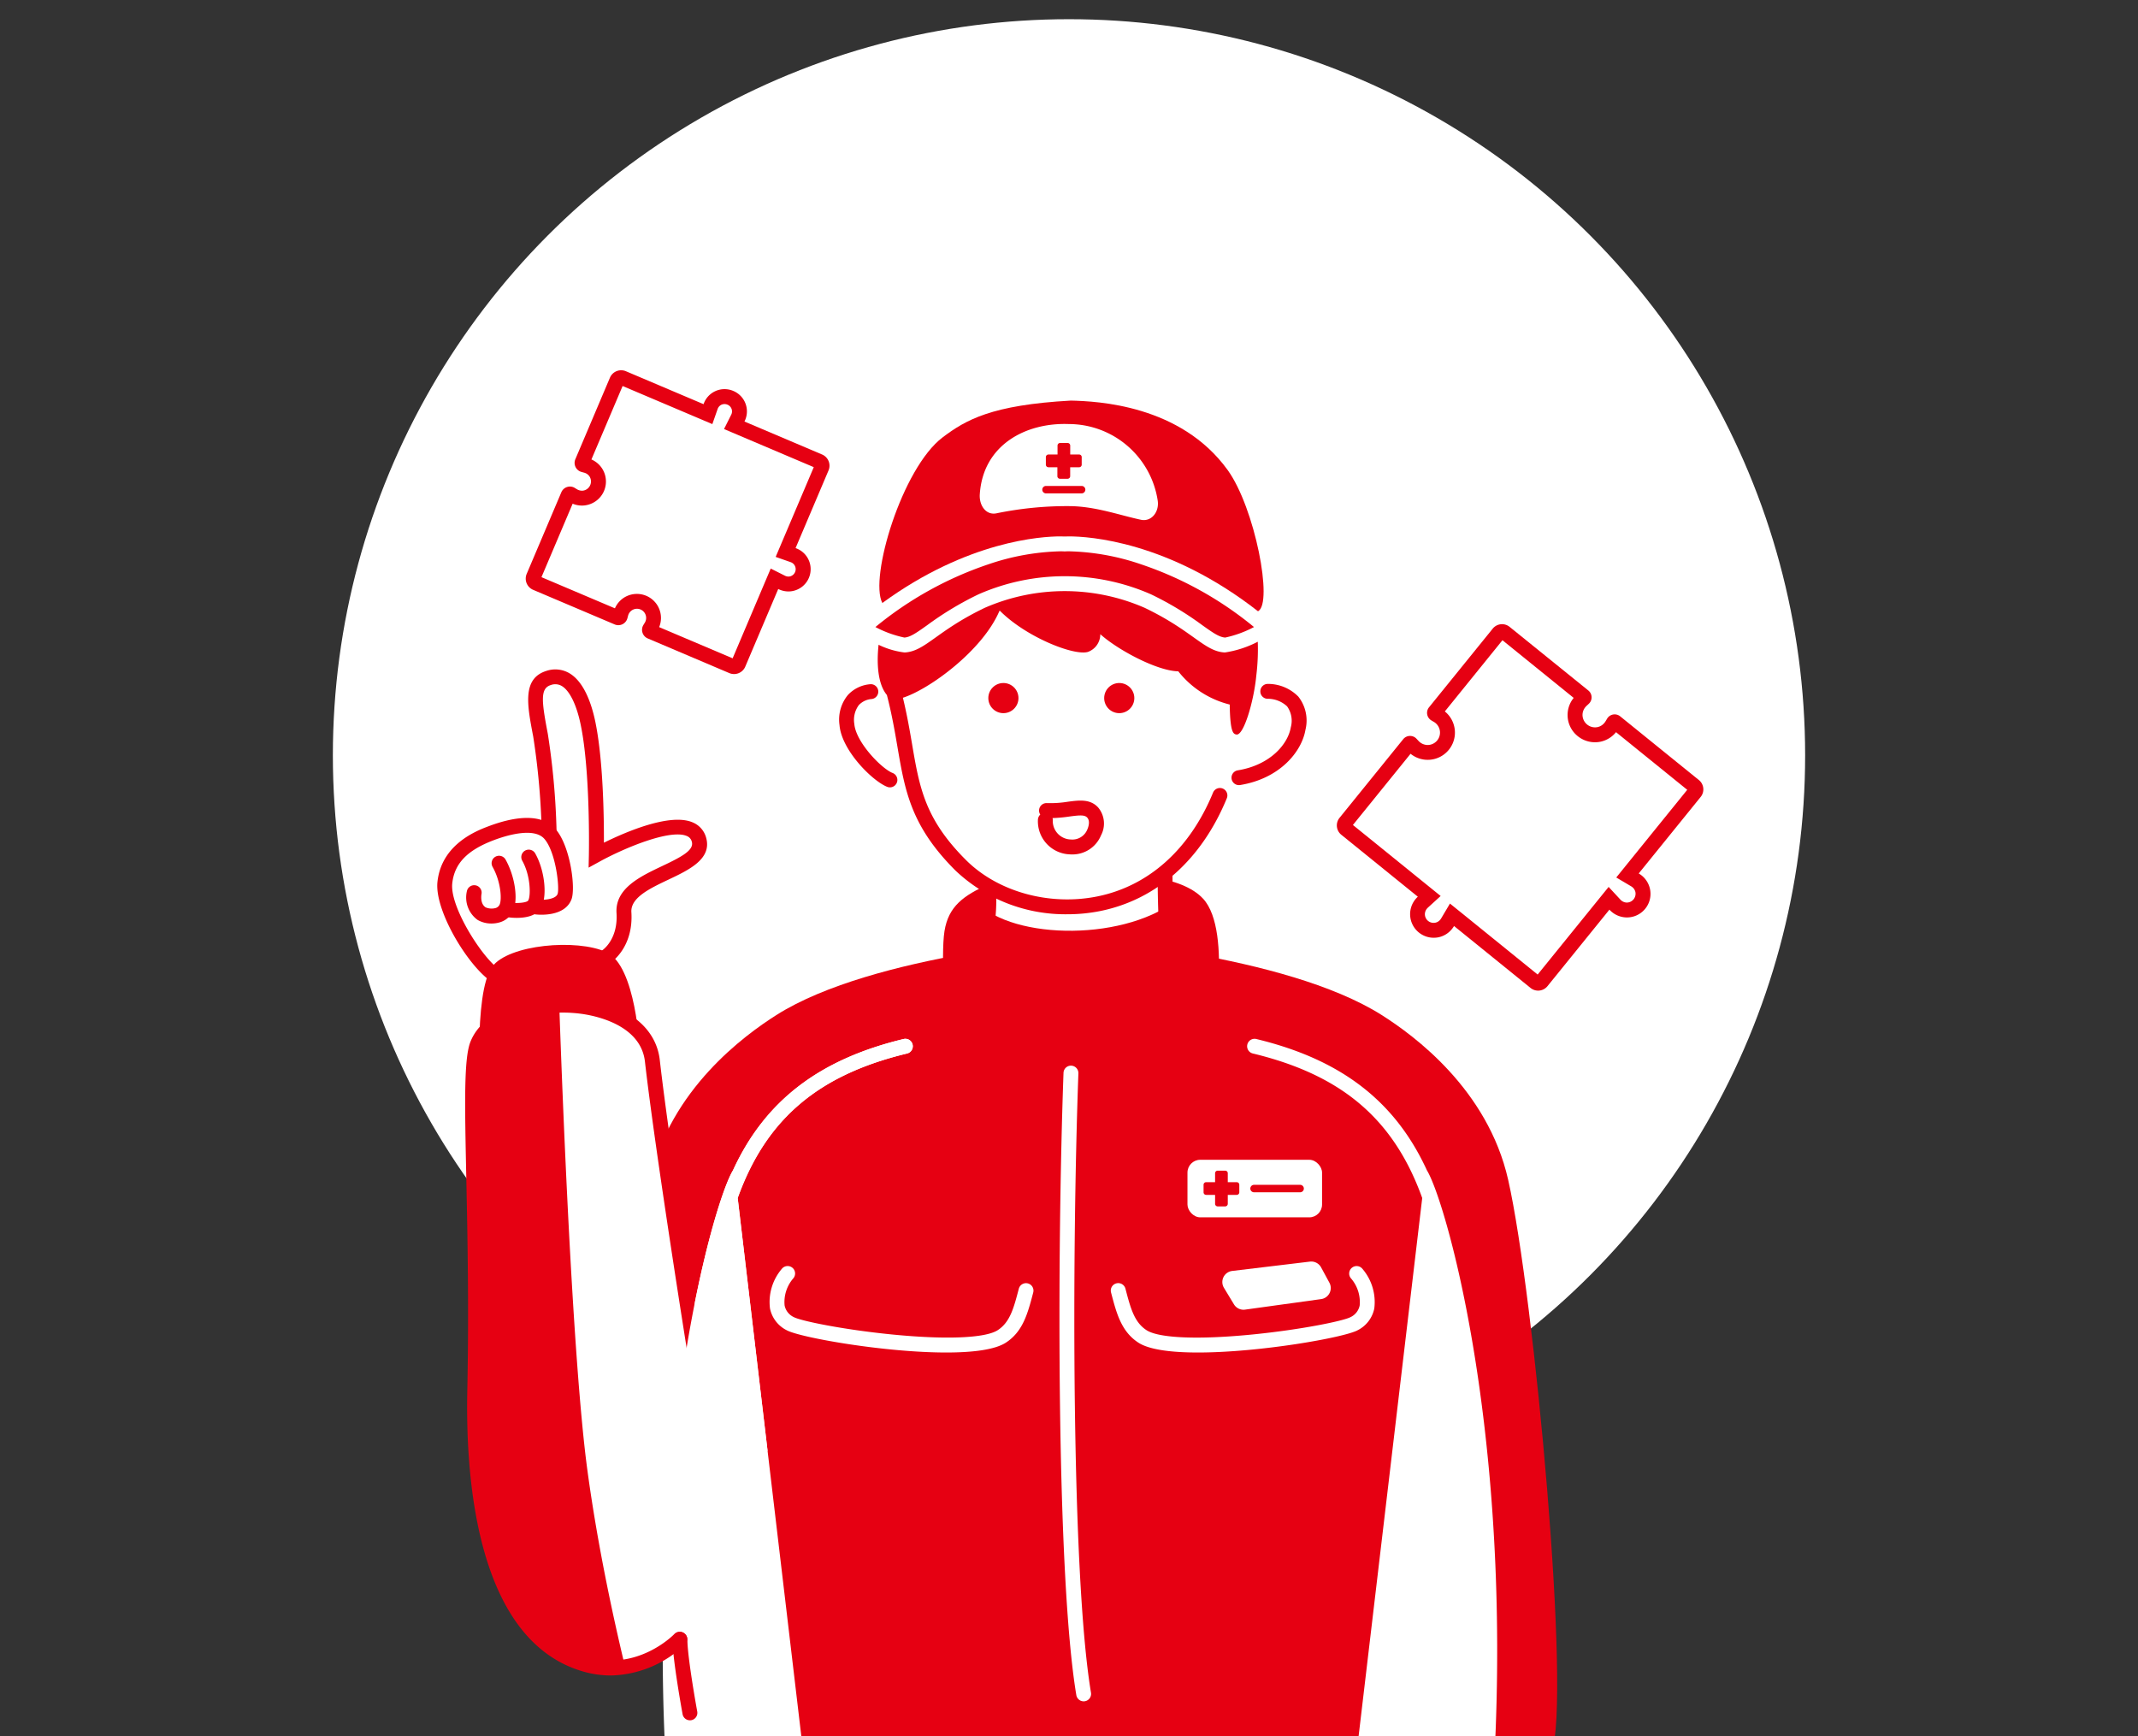 <svg xmlns="http://www.w3.org/2000/svg" width="334" height="271.268" viewBox="0 0 334 271.268"><rect x="0" y="0" width="334" height="271.268" fill="#333333" stroke="none"/><defs><clipPath id="a"><path fill="none" stroke="rgba(0,0,0,0)" d="M0 0H197.78V213.421H0z"/></clipPath></defs><g transform="translate(15814 19892)"><g transform="translate(-15873 -21919)"><circle cx="115" cy="115" r="115" transform="translate(111 2030) translate(0 0)" fill="#fff"/><g transform="translate(127.309 2084.847)" clip-path="url(#a)"><g transform="translate(0 -0.001)"><g transform="translate(13.821 0)"><path d="M77.606,77.8l-12.742-5.41a1.463,1.463,0,0,1-.678-2.108l.2-.325a1.432,1.432,0,1,0-2.6-1.1l-.1.369A1.464,1.464,0,0,1,59.7,70.2L46.96,64.789A1.9,1.9,0,0,1,45.953,62.3l5.409-12.742a1.465,1.465,0,0,1,1.918-.776,1.487,1.487,0,0,1,.188.1l.327.2a1.58,1.58,0,0,0,.21.108,1.413,1.413,0,0,0,.929.074,1.453,1.453,0,0,0,.885-2.087,1.409,1.409,0,0,0-.7-.616,1.6,1.6,0,0,0-.225-.076l-.369-.1a1.626,1.626,0,0,1-.2-.069,1.466,1.466,0,0,1-.775-1.919L58.961,31.65a1.9,1.9,0,0,1,2.494-1.007l12.128,5.148a3.458,3.458,0,0,1,4.647-2.066h0A3.46,3.46,0,0,1,79.972,38.5L92.1,43.651a1.9,1.9,0,0,1,1.007,2.493L87.96,58.272c.075.026.15.055.223.086a3.479,3.479,0,1,1-2.718,6.4h0c-.073-.031-.146-.064-.216-.1L80.1,76.79A1.9,1.9,0,0,1,77.606,77.8Z" transform="translate(-45.802 -30.492)" fill="#fff"/><path d="M61.1,32.559h0m-.166.391,11.737,4.982,2.284.97.82-2.342a1.163,1.163,0,0,1,.523-.645,1.167,1.167,0,0,1,1.02-.048,1.134,1.134,0,0,1,.573,1.593L76.78,39.675l2.283.969L90.8,45.627,85.818,57.364l-.97,2.285,2.343.82c.028.01.055.02.082.032a1.16,1.16,0,0,1-.156,2.184.992.992,0,0,1-.271.036,1.217,1.217,0,0,1-.475-.1c-.027-.011-.053-.023-.079-.036l-2.217-1.116-.97,2.285L78.125,75.491,66.647,70.619a3.759,3.759,0,0,0-3.479-5.189,3.79,3.79,0,0,0-1.79.452,3.732,3.732,0,0,0-1.641,1.8L48.26,62.814l4.871-11.477a3.794,3.794,0,0,0,1.456.292,3.6,3.6,0,0,0,.978-.134,3.754,3.754,0,0,0,.5-7.069L60.937,32.95M53.5,50.462h0m7.211-19.97a1.9,1.9,0,0,0-1.753,1.158L53.552,44.392a1.466,1.466,0,0,0,.775,1.919,1.625,1.625,0,0,0,.2.069l.369.1a1.6,1.6,0,0,1,.225.076,1.409,1.409,0,0,1,.7.616,1.453,1.453,0,0,1-.885,2.087,1.265,1.265,0,0,1-.347.047,1.493,1.493,0,0,1-.582-.122,1.58,1.58,0,0,1-.21-.108l-.327-.2a1.487,1.487,0,0,0-.188-.1,1.462,1.462,0,0,0-1.918.776L45.953,62.3a1.9,1.9,0,0,0,1.007,2.493L59.7,70.2a1.464,1.464,0,0,0,1.987-.976l.1-.369a1.432,1.432,0,1,1,2.6,1.1l-.2.325a1.463,1.463,0,0,0,.678,2.108L77.606,77.8a1.89,1.89,0,0,0,1.455.012A1.887,1.887,0,0,0,80.1,76.79l5.148-12.128c.071.036.143.07.216.1h0a3.544,3.544,0,0,0,1.383.284,3.334,3.334,0,0,0,.9-.123,3.479,3.479,0,0,0,.433-6.565c-.073-.031-.147-.06-.223-.086l5.147-12.128A1.9,1.9,0,0,0,92.1,43.651L79.972,38.5a3.46,3.46,0,0,0-1.742-4.778h0a3.458,3.458,0,0,0-4.647,2.066L61.455,30.643a1.883,1.883,0,0,0-.74-.151Z" transform="translate(-45.802 -30.492)" fill="#e60012"/></g><g transform="translate(14.205 46.735)"><path d="M58.818,135.977s3.081-1.951,2.771-6.881c-.374-5.949,13.043-6.525,11.728-11.358-1.528-5.617-16.04,2.35-16.04,2.35s.28-13.083-1.321-20.677c-.686-3.254-2.4-8.134-6.135-6.97-2.839.885-2.172,4.17-1.26,8.956a114.863,114.863,0,0,1,1.33,20.831" transform="translate(-46.629 -91.104)" fill="#fff"/><path d="M58.486,136.8a1.163,1.163,0,0,1-.631-2.141c.116-.078,2.5-1.719,2.241-5.831-.241-3.847,3.687-5.709,7.153-7.351,3.018-1.431,4.97-2.466,4.614-3.774a1.28,1.28,0,0,0-.8-.915c-2.592-1.1-9.693,1.857-13.562,3.978l-1.765.968.043-2.012c0-.13.258-13.038-1.3-20.412-.647-3.068-1.718-5.237-2.94-5.955a2,2,0,0,0-1.711-.145c-1.654.516-1.451,2.449-.5,7.436l.036.192A116.015,116.015,0,0,1,50.722,121.9a1.163,1.163,0,0,1-1.163,1.154h-.009a1.163,1.163,0,0,1-1.154-1.172,113.855,113.855,0,0,0-1.31-20.6l-.036-.192c-.911-4.781-1.7-8.91,2.093-10.092a4.346,4.346,0,0,1,3.58.359c2.322,1.362,3.478,4.82,4.04,7.48,1.255,5.957,1.378,15.033,1.365,19,3.328-1.643,10.314-4.679,13.848-3.179a3.6,3.6,0,0,1,2.132,2.445c.893,3.286-2.7,4.986-5.863,6.487-2.935,1.391-5.97,2.828-5.827,5.1.35,5.554-3.161,7.843-3.31,7.937A1.163,1.163,0,0,1,58.486,136.8Z" transform="translate(-46.297 -90.768)" fill="#e60012"/></g><g transform="translate(0 69.936)"><path d="M43.773,134.945s3.649.43,4.424-1.616c.516-1.364-.247-7.43-2.255-9.768-1.882-2.19-5.971-1.361-9.183-.151s-6.784,3.267-7.259,7.739,5.965,14.252,8.823,14.934" transform="translate(-28.313 -121.03)" fill="#fff"/><path d="M37.986,146.908a1.155,1.155,0,0,1-.27-.032c-3.549-.846-10.244-11.152-9.71-16.188.629-5.927,6.181-8.018,8.006-8.706,3.466-1.307,8.1-2.283,10.474.481,2.283,2.657,3.129,9.176,2.461,10.938-1.065,2.814-5.182,2.415-5.647,2.359a1.163,1.163,0,0,1,.271-2.311c.861.1,2.866.013,3.2-.873.338-.919-.257-6.51-2.05-8.6-1.636-1.9-6.062-.509-7.891.18-4.174,1.572-6.181,3.661-6.512,6.773-.428,4.031,5.714,13.15,7.936,13.68a1.163,1.163,0,0,1-.269,2.294Z" transform="translate(-27.976 -120.691)" fill="#e60012"/></g><path d="M43.319,137.74a9.96,9.96,0,0,1-1.3-.085,1.163,1.163,0,1,1,.316-2.3c1.163.156,2.529,0,2.76-.306.426-.58.44-3.83-.909-6.229a1.163,1.163,0,1,1,2.028-1.139c1.577,2.8,1.947,7.14.748,8.754C46.153,137.52,44.511,137.74,43.319,137.74Z" transform="translate(-30.905 -52.192)" fill="#e60012"/><path d="M37.792,138.9a4.282,4.282,0,0,1-2.2-.561,4.325,4.325,0,0,1-1.669-4.5,1.163,1.163,0,0,1,2.276.481c0,.007-.274,1.464.651,2.059a2.4,2.4,0,0,0,1.5.119,1,1,0,0,0,.674-.533c.373-.736.242-3.539-1.092-5.915a1.163,1.163,0,0,1,2.028-1.14c1.5,2.663,2.017,6.376,1.138,8.108a3.322,3.322,0,0,1-2.159,1.73A4.441,4.441,0,0,1,37.792,138.9Z" transform="translate(-29.291 -52.47)" fill="#e60012"/><path d="M38.45,149.691c2.513-3.467,13.229-4.435,17.865-2.275S61.5,162.693,61.5,162.693l-24.825,8.316S35.427,153.86,38.45,149.691Z" transform="translate(-29.873 -56.502)" fill="#e60012"/><path d="M137.034,133.559c-3.962,1.772-6.3,3.463-6.923,7.321s.221,14.908.221,14.908l41.394,2.873s3.562-17.689-1.225-22.844C163.794,128.593,137.034,133.559,137.034,133.559Z" transform="translate(-50.87 -53.273)" fill="#e60012"/><path d="M166.459,127.636s-.137,10.155.461,14.448l-28.673-.811c.761-4.084,1.008-8.264,0-11.819Z" transform="translate(-52.749 -52.316)" fill="#fff"/><path d="M167.824,142.925l-31.408-.888.249-1.337c.849-4.555.858-8.354.024-11.289l-.392-1.386,30.9-1.99-.017,1.257c0,.1-.128,10.116.451,14.272Zm-28.642-3.137,26,.736c-.335-3.7-.346-9.47-.332-12.007l-25.587,1.649A27.788,27.788,0,0,1,139.182,139.788Z" transform="translate(-52.311 -51.956)" fill="#e60012"/><path d="M170.736,107.5c-8.871,21.589-30.983,20.4-40.478,10.928-9.746-9.717-7.215-16.411-11.072-29.239L132.453,81.1l3.23-3.132,11.864-.344,21.864,9.161,4.75,7.36Z" transform="translate(-48.467 -41.08)" fill="#fff"/><path d="M189.168,109.5a1.163,1.163,0,0,1-.185-2.311c5.049-.82,7.836-4.064,8.288-6.731a3.863,3.863,0,0,0-.581-3.263,4.405,4.405,0,0,0-2.991-1.184,1.152,1.152,0,0,1-1.189-1.137,1.163,1.163,0,0,1,1.137-1.189,6.641,6.641,0,0,1,4.8,1.989,6.029,6.029,0,0,1,1.113,5.172c-.586,3.457-4.031,7.636-10.208,8.638A1.1,1.1,0,0,1,189.168,109.5Z" transform="translate(-63.928 -44.688)" fill="#e60012"/><path d="M116.894,109.861a1.172,1.172,0,0,1-.422-.08c-2.3-.894-7.13-5.688-7.456-9.638a6.046,6.046,0,0,1,1.3-4.7,5.305,5.305,0,0,1,3.574-1.7,1.163,1.163,0,0,1,.085,2.324,3.059,3.059,0,0,0-1.94.939,3.88,3.88,0,0,0-.706,2.946c.234,2.846,4.255,6.989,5.981,7.661a1.163,1.163,0,0,1-.422,2.248Z" transform="translate(-46.175 -44.701)" fill="#e60012"/><circle cx="2.355" cy="2.355" r="2.355" transform="translate(104.187 48.858)" fill="#e60012"/><circle cx="2.355" cy="2.355" r="2.355" transform="translate(86.087 48.858)" fill="#e60012"/><path d="M154.352,125.611c-.116,0-.233,0-.352-.012a5.166,5.166,0,0,1-5-5.363,1.162,1.162,0,0,1,.367-.849,1.163,1.163,0,0,1,1.038-1.795,17.091,17.091,0,0,0,3.237-.21c1.814-.241,3.526-.468,4.775.9a3.916,3.916,0,0,1,.444,4.34A4.817,4.817,0,0,1,154.352,125.611Zm-3.068-5.679a1.16,1.16,0,0,1,.04.3,2.889,2.889,0,0,0,2.827,3.042,2.513,2.513,0,0,0,2.572-1.574c.16-.372.479-1.3-.026-1.852-.41-.45-1.266-.36-2.75-.164A23.02,23.02,0,0,1,151.284,119.932Z" transform="translate(-55.165 -49.972)" fill="#e60012"/><path d="M195.394,80.7c.086.071.171.14.257.212C195.565,80.839,195.48,80.77,195.394,80.7Z" transform="translate(-65.588 -41.771)" fill="#e60012"/><path d="M124.355,78.505a49.883,49.883,0,0,1,8-4.814,33.5,33.5,0,0,1,26.961,0,49.885,49.885,0,0,1,8,4.814c1.767,1.259,2.657,1.868,3.584,1.939A17.363,17.363,0,0,0,175.4,78.8,55.656,55.656,0,0,0,157.757,69a37.347,37.347,0,0,0-11.238-2.032c-.319,0-.5.009-.54.011l-.148.009-.156-.009c-.028,0-.213-.011-.533-.011A37.359,37.359,0,0,0,133.906,69a55.656,55.656,0,0,0-17.648,9.8,17.241,17.241,0,0,0,4.53,1.643C121.7,80.373,122.588,79.764,124.355,78.505Z" transform="translate(-47.809 -38.686)" fill="#e60012"/><path d="M145.321,57.817c.45,0,.689.016.689.016s.237-.016.688-.016c3.012,0,15.513.726,29.584,11.754l-.078-.064,0,0c2.414-1.176-.485-16.181-4.751-22.075C164.1,37.268,151.12,36.7,146.971,36.6c-12.392.683-16.426,3.018-20.04,5.751-6.326,4.787-11.487,21.941-9.412,25.871C130.854,58.481,142.438,57.817,145.321,57.817Z" transform="translate(-47.988 -31.864)" fill="#e60012"/><path d="M176.157,82.865a16.413,16.413,0,0,1-5.179,1.707c-.056,0-.109,0-.16-.005-3.124-.239-4.954-3.405-12.407-6.974a31.192,31.192,0,0,0-24.951,0c-7.453,3.569-9.283,6.735-12.407,6.974-.051,0-.1.005-.16.005a12.768,12.768,0,0,1-4.038-1.2c-.319,2.97-.117,6.154,1.3,7.846.773,2.99,1.234,5.665,1.646,8.077,1.184,6.939,2.119,12.419,9.085,19.364a24.946,24.946,0,0,0,17.459,6.814,26.05,26.05,0,0,0,5.123-.5c8.823-1.776,15.852-8.033,19.791-17.619a1.163,1.163,0,1,0-2.152-.885c-3.634,8.845-10.062,14.606-18.1,16.222-7.475,1.5-15.515-.724-20.481-5.675-6.44-6.421-7.277-11.323-8.434-18.109-.374-2.19-.787-4.592-1.434-7.26,4.063-1.284,12.419-7.32,15.084-13.571l.069-.015c4.12,4.138,11.613,7.08,13.759,6.424a2.926,2.926,0,0,0,1.924-2.766c2.767,2.484,8.9,5.748,12.181,5.8a14.773,14.773,0,0,0,8.038,5.191c.066,4.439.58,4.6,1.049,4.684,1.14.2,2.73-5.248,3.1-9.182a33.759,33.759,0,0,0,.233-5.314Z" transform="translate(-47.914 -40.488)" fill="#e60012"/><path d="M194.8,84.436l.248-.12Z" transform="translate(-65.455 -42.584)" fill="#e60012"/><path d="M193.915,84.857c.093-.043.188-.087.278-.131Z" transform="translate(-65.255 -42.676)" fill="#e60012"/><path d="M195.656,84.024l.177-.088Z" transform="translate(-65.647 -42.498)" fill="#e60012"/><path d="M197.543,83.076l.007,0Z" transform="translate(-66.071 -42.304)" fill="#e60012"/><path d="M196.979,83.356l.118-.062Z" transform="translate(-65.944 -42.354)" fill="#e60012"/><path d="M196.4,83.655l.129-.066Z" transform="translate(-65.813 -42.42)" fill="#e60012"/><path d="M151.189,54.145c4.078,0,7.915,1.417,11.273,2.132,1.634.348,2.873-1.214,2.625-2.966a14.07,14.07,0,0,0-13.9-11.987c-6.634-.251-13.39,3.191-13.9,10.976-.116,1.765.992,3.315,2.625,2.966A54.662,54.662,0,0,1,151.189,54.145Z" transform="translate(-52.533 -32.922)" fill="#fff"/><path d="M155.806,46.942h-1.4v-1.4a.405.405,0,0,0-.4-.4h-1.183a.4.4,0,0,0-.4.4v1.4H151a.405.405,0,0,0-.4.4V48.53a.405.405,0,0,0,.4.4h1.4v1.4a.4.4,0,0,0,.4.4H154a.405.405,0,0,0,.4-.4v-1.4h1.4a.4.4,0,0,0,.4-.4V47.347A.4.4,0,0,0,155.806,46.942Z" transform="translate(-55.524 -33.781)" fill="#e60012"/><path d="M204.533,182.7c-3.2-14.141-14.736-22.549-19.741-25.724C169.607,147.345,137.5,145.1,137.5,145.1s-32.109,2.245-47.294,11.875c-5,3.174-16.54,11.582-19.741,25.724-4.1,18.123,2.838,81.078,5.948,89.649s61.087-1.575,61.087-1.575,70.7,10.059,73.81,1.489S208.635,200.822,204.533,182.7Z" transform="translate(-37.237 -56.239)" fill="#e60012"/><path d="M136.688,137.32c5.6,5.992,23.722,6.238,31.885-.858,2.538-2.205.847,9.869.847,9.869l-25.283,1.993-6.241-2.686Z" transform="translate(-52.399 -54.238)" fill="#e60012"/><path d="M156.042,54.961h-5.61a.582.582,0,0,1,0-1.163h5.61a.582.582,0,0,1,0,1.163Z" transform="translate(-55.356 -35.728)" fill="#e60012"/><path d="M157.121,269.906a1.162,1.162,0,0,1-1.145-.972c-3.1-18.59-3.022-69.013-2-97.237a1.163,1.163,0,0,1,2.324.085c-1.023,28.129-1.1,78.338,1.966,96.771a1.161,1.161,0,0,1-1.149,1.354Z" transform="translate(-56.141 -61.962)" fill="#fff"/><rect width="21.025" height="8.991" rx="2" transform="translate(117.199 123.342)" fill="#fff"/><path d="M177.3,224.491c-4.123,0-7.605-.425-9.32-1.548-2.662-1.745-3.4-4.56-4.254-7.82a1.163,1.163,0,1,1,2.25-.589c.793,3.025,1.365,5.21,3.28,6.463,1.932,1.267,8.142,1.517,16.612.674,7.629-.761,14.128-2.107,15.252-2.7a2.576,2.576,0,0,0,1.445-1.82,5.656,5.656,0,0,0-1.376-4.261,1.163,1.163,0,0,1,1.8-1.476,7.992,7.992,0,0,1,1.859,6.2,4.89,4.89,0,0,1-2.639,3.418C200.036,222.172,186.927,224.491,177.3,224.491Z" transform="translate(-58.464 -71.041)" fill="#fff"/><path d="M122.526,224.491c-9.628,0-22.738-2.319-24.9-3.464a4.892,4.892,0,0,1-2.641-3.418,7.994,7.994,0,0,1,1.858-6.2,1.163,1.163,0,1,1,1.8,1.476,5.659,5.659,0,0,0-1.375,4.261,2.573,2.573,0,0,0,1.446,1.82c1.122.593,7.622,1.939,15.251,2.7,8.471.845,14.68.593,16.612-.674,1.914-1.254,2.487-3.439,3.279-6.463a1.163,1.163,0,0,1,2.251.589c-.855,3.26-1.593,6.076-4.255,7.82C130.131,224.066,126.646,224.491,122.526,224.491Z" transform="translate(-43.005 -71.041)" fill="#fff"/><path d="M187.553,193.562h-1.4v-1.4a.4.4,0,0,0-.4-.4h-1.183a.4.4,0,0,0-.4.4v1.4h-1.4a.4.4,0,0,0-.4.4v1.183a.4.4,0,0,0,.4.4h1.4v1.4a.405.405,0,0,0,.4.4h1.183a.405.405,0,0,0,.4-.4v-1.4h1.4a.4.4,0,0,0,.4-.4v-1.183A.4.4,0,0,0,187.553,193.562Z" transform="translate(-62.657 -66.72)" fill="#e60012"/><path d="M199.594,195.783h-7.246a.582.582,0,0,1,0-1.163h7.246a.582.582,0,0,1,0,1.163Z" transform="translate(-64.773 -67.364)" fill="#e60012"/><path d="M35.837,164.572c3.38-8.6,26.086-8.6,27.347,2.531,1.609,14.2,7.8,52.872,7.8,52.872l-3.519,37.489s-6.3,6.578-15.143,3.818-17.478-13.744-16.889-42.539C36.026,189.586,34.121,168.941,35.837,164.572Z" transform="translate(-29.577 -59.229)" fill="#e60012"/><path d="M74.905,219.978s-6.19-38.673-7.8-52.872c-.687-6.061-7.726-8.816-14.545-8.687.428,12.461,2.03,55.211,4.4,72.693,1.6,11.793,4.067,23.129,5.882,30.666a16.536,16.536,0,0,0,8.54-4.31" transform="translate(-33.5 -59.23)" fill="#fff" style="isolation:isolate"/><g transform="translate(35.224 104.438)" fill="#fff"><path d="M219.242,185.759c-5-10.894-13.506-17.367-26.684-20.537a1.163,1.163,0,0,0-.544,2.261c13.876,3.338,22.034,10.217,26.486,22.587L208.025,278.68s20.281,37.766,21.944-5.4C231.863,224.131,222.072,190.384,219.242,185.759Z" transform="translate(-99.852 -165.191)"/><path d="M111.058,165.223c-13.177,3.17-21.682,9.642-26.682,20.534-2.829,4.615-12.623,38.366-10.729,87.521,1.663,43.168,21.944,5.4,21.944,5.4L85.116,190.071c4.452-12.371,12.609-19.249,26.486-22.587a1.163,1.163,0,0,0-.544-2.261Z" transform="translate(-73.406 -165.191)"/></g><path d="M56.372,262.8a15.816,15.816,0,0,1-4.736-.739c-16.079-5.021-17.995-29.518-17.706-43.673.267-13.079.033-24.346-.156-33.4-.242-11.569-.387-18.552.643-21.174,2.185-5.562,10.673-7.6,17.551-6.7,6.963.915,11.462,4.475,12.033,9.522,1.587,14.01,6.632,45.49,6.682,45.806a1.163,1.163,0,1,1-2.3.368c-.051-.316-5.1-31.85-6.7-45.913-.657-5.8-7.84-7.191-10.026-7.478-5.959-.785-13.417,1-15.083,5.241-.86,2.189-.7,9.776-.483,20.275.189,9.074.425,20.367.157,33.494-.643,31.459,9.794,39.446,16.074,41.406,8.015,2.5,13.72-3.268,13.958-3.515a1.163,1.163,0,0,1,1.678,1.611A17.213,17.213,0,0,1,56.372,262.8Z" transform="translate(-29.239 -58.892)" fill="#e60012"/><path d="M90.243,229.582l-4.671-39.511c4.452-12.371,12.609-19.249,26.486-22.587a1.163,1.163,0,0,0-.544-2.261c-13.177,3.17-21.682,9.642-26.682,20.534-1.881,3.068-6.839,19.03-9.395,43.825Z" transform="translate(-38.639 -60.753)" fill="#fff"/><path d="M202.885,213.387l-1.3-2.4a1.746,1.746,0,0,0-1.742-.9l-12.147,1.459a1.746,1.746,0,0,0-1.286,2.637l1.562,2.58a1.747,1.747,0,0,0,1.733.826l11.888-1.645A1.746,1.746,0,0,0,202.885,213.387Z" transform="translate(-63.512 -70.837)" fill="#fff"/><g transform="translate(140.535 39.668)"><path d="M209.648,111.911,219.6,99.618a1.374,1.374,0,0,1,2.079-.067l.3.32a1.933,1.933,0,1,0,2.4-2.963L224,96.688a1.375,1.375,0,0,1-.368-2.048l9.952-12.292a1.877,1.877,0,0,1,2.637-.278l12.292,9.951a1.376,1.376,0,0,1,.2,1.933,1.35,1.35,0,0,1-.136.146l-.322.3a2.065,2.065,0,0,0-.214.229,1.906,1.906,0,0,0-.44,1.182,1.957,1.957,0,0,0,2.373,1.921,1.9,1.9,0,0,0,1.064-.677,2.126,2.126,0,0,0,.18-.257l.223-.375a1.343,1.343,0,0,1,.114-.164,1.376,1.376,0,0,1,1.934-.2L265.781,106a1.876,1.876,0,0,1,.277,2.638L256.38,120.6l0,0a3.681,3.681,0,1,1-4.575,5.652l0,0L242.127,138.2a1.878,1.878,0,0,1-2.638.278L227.533,128.8l0,0a3.935,3.935,0,0,1-.324.466,3.677,3.677,0,1,1-5.716-4.628h0a4,4,0,0,1,.388-.414l0,0-11.956-9.678A1.877,1.877,0,0,1,209.648,111.911Z" transform="translate(-209.231 -81.653)" fill="#fff"/><path d="M235.388,83.812h0m-.283.35,11.125,9.006a4.227,4.227,0,0,0,.634,5.977,4.278,4.278,0,0,0,3.606.856,4.242,4.242,0,0,0,2.373-1.479l11.125,9.006-9.395,11.605-1.692,2.093L255.2,122.6a1.4,1.4,0,0,1,.664.868,1.38,1.38,0,0,1-1.356,1.675,1.4,1.4,0,0,1-.994-.475l-1.825-1.969L250,124.783,240.6,136.388,229,126.993,226.9,125.3l-1.373,2.314a1.527,1.527,0,0,1-.132.189,1.347,1.347,0,0,1-.737.475,1.417,1.417,0,0,1-.3.033,1.347,1.347,0,0,1-1.061-2.208,1.614,1.614,0,0,1,.15-.162l2-1.824-2.1-1.7-11.606-9.395,9.006-11.125a4.254,4.254,0,1,0,5.353-6.613L235.1,84.161m18.336,13.445h0m-32.034,3.476h0M235.04,81.653a1.872,1.872,0,0,0-1.459.695L223.629,94.64A1.375,1.375,0,0,0,224,96.688l.374.222a1.938,1.938,0,0,1-.978,3.617h-.009a1.958,1.958,0,0,1-1.41-.654l-.3-.32a1.372,1.372,0,0,0-1.01-.443h-.044a1.377,1.377,0,0,0-1.025.509l-9.951,12.292a1.877,1.877,0,0,0,.278,2.638l11.956,9.678,0,0a4,4,0,0,0-.388.414h0a3.686,3.686,0,0,0,2.87,6,3.7,3.7,0,0,0,.8-.086,3.664,3.664,0,0,0,2.051-1.284,3.935,3.935,0,0,0,.324-.466l0,0,11.956,9.679a1.879,1.879,0,0,0,2.638-.278l9.679-11.956,0,0a3.711,3.711,0,0,0,2.689,1.217h.016a3.681,3.681,0,0,0,1.871-6.87l0,0,9.679-11.956a1.876,1.876,0,0,0-.277-2.638l-12.292-9.951a1.375,1.375,0,0,0-1.934.2,1.343,1.343,0,0,0-.114.164l-.223.375a2.126,2.126,0,0,1-.18.257,1.9,1.9,0,0,1-1.064.677,1.979,1.979,0,0,1-.419.045,1.957,1.957,0,0,1-1.954-1.966,1.906,1.906,0,0,1,.44-1.182,2.065,2.065,0,0,1,.214-.229l.322-.3a1.352,1.352,0,0,0,.136-.146,1.376,1.376,0,0,0-.2-1.933L236.218,82.07a1.863,1.863,0,0,0-1.178-.417Z" transform="translate(-209.231 -81.653)" fill="#e60012"/></g><path d="M78.092,298.514a1.163,1.163,0,0,1-1.142-.953c-.064-.351-1.575-8.629-1.575-11.681a1.163,1.163,0,1,1,2.326,0c0,2.842,1.521,11.177,1.537,11.261A1.164,1.164,0,0,1,78.3,298.5,1.232,1.232,0,0,1,78.092,298.514Z" transform="translate(-38.625 -87.605)" fill="#e60012"/></g></g></g><path transform="translate(-15814 -19892)" fill="none" d="M0 0H334V271H0z"/></g></svg>